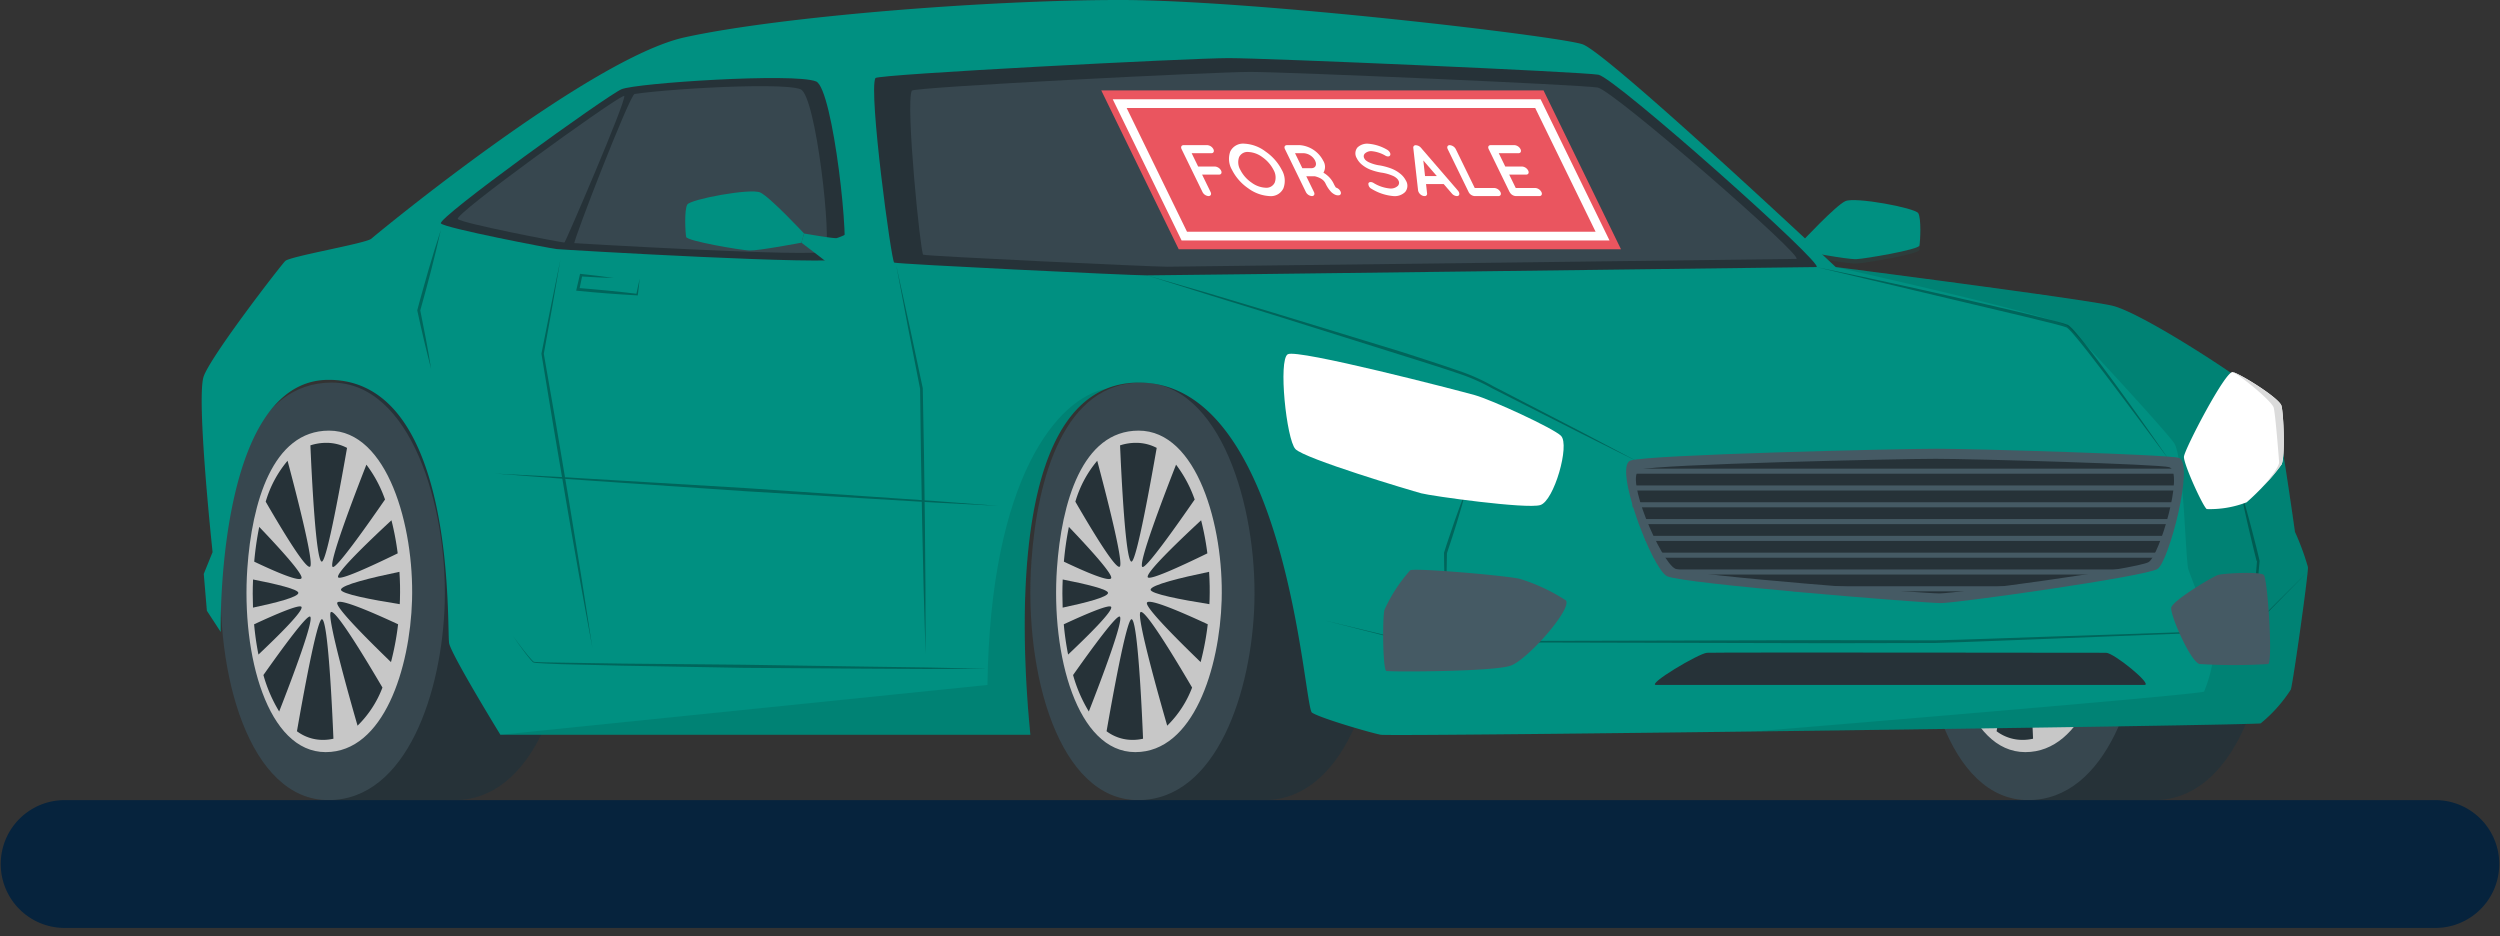 <?xml version="1.0" encoding="UTF-8"?> <svg xmlns="http://www.w3.org/2000/svg" xmlns:xlink="http://www.w3.org/1999/xlink" id="Group_20739" data-name="Group 20739" width="287.976" height="107.82" viewBox="0 0 287.976 107.82"><rect x="0" y="0" width="287.976" height="107.82" fill="#333333" stroke="none"/><defs><clipPath id="clip-path"><rect id="Rectangle_13766" data-name="Rectangle 13766" width="287.976" height="107.82" fill="none"></rect></clipPath><clipPath id="clip-path-3"><rect id="Rectangle_13752" data-name="Rectangle 13752" width="18.679" height="8.667" fill="#009081"></rect></clipPath><clipPath id="clip-path-4"><rect id="Rectangle_13753" data-name="Rectangle 13753" width="63.869" height="53.492" fill="none"></rect></clipPath><clipPath id="clip-path-5"><rect id="Rectangle_13754" data-name="Rectangle 13754" width="69.827" height="39.867" fill="none"></rect></clipPath><clipPath id="clip-path-6"><rect id="Rectangle_13755" data-name="Rectangle 13755" width="217.754" height="50.556" fill="none"></rect></clipPath></defs><g id="Group_18468" data-name="Group 18468" clip-path="url(#clip-path)"><g id="Group_18465" data-name="Group 18465"><g id="Group_18464" data-name="Group 18464" clip-path="url(#clip-path)"><path id="Path_39646" data-name="Path 39646" d="M531.17,64.875l-.31-1.061s3.924-4.208,5.05-4.724,8.029.778,8.4,1.387.227,3.264.133,3.733-6.237,1.515-7.268,1.562-6.009-.9-6.009-.9" transform="translate(-323.346 -35.92)" fill="#009081"></path><path id="Path_39647" data-name="Path 39647" d="M523.1,71.36l.31,1.061s-2.614,1.971-2.709,2.085.063.679.063.679h-2.648V71.36a6.338,6.338,0,0,0,1.236.53c.381.063,3.746-.53,3.746-.53" transform="translate(-315.583 -43.465)" fill="#ffc727"></path><g id="Group_18454" data-name="Group 18454" transform="translate(202.532 23.561)" opacity="0.1"><g id="Group_18453" data-name="Group 18453"><g id="Group_18452" data-name="Group 18452" clip-path="url(#clip-path-3)"><path id="Path_39648" data-name="Path 39648" d="M531.17,64.875l-.31-1.061s3.924-4.208,5.05-4.724,8.029.778,8.4,1.387.227,3.264.133,3.733-6.237,1.515-7.268,1.562-6.009-.9-6.009-.9" transform="translate(-525.878 -58.972)" fill="#009081"></path><path id="Path_39649" data-name="Path 39649" d="M523.1,71.36l.31,1.061s-2.614,1.971-2.709,2.085.063.679.063.679h-2.648V71.36a6.338,6.338,0,0,0,1.236.53c.381.063,3.746-.53,3.746-.53" transform="translate(-518.114 -66.518)" fill="#009081"></path></g></g></g><path id="Path_39650" data-name="Path 39650" d="M347.452,138.019c-.282,10.223-4.344,22.762-13.4,22.762-.887,0-13.013.235-13.805-.029-7.3-2.423-11.621-15.734-10.8-27.465.639-9.138,3.542-19.372,11.174-20.6.509-.082,13.261,0,13.814,0,9.14,0,13.318,14.335,13.015,25.332" transform="translate(-188.425 -68.615)" fill="#263238"></path><path id="Path_39651" data-name="Path 39651" d="M329.435,138.075c-.282,10.223-4.344,22.762-13.4,22.762s-13.195-14.489-12.285-27.494c.682-9.748,3.828-20.6,12.668-20.6,9.14,0,13.318,14.335,13.015,25.332" transform="translate(-184.94 -68.672)" fill="#37474f"></path><path id="Path_39652" data-name="Path 39652" d="M330.285,146.4c-.231,7.872-3.26,17.527-9.952,17.527s-9.722-11.156-9.022-21.171c.525-7.505,2.874-15.862,9.408-15.862,6.756,0,9.814,11.038,9.565,19.506" transform="translate(-189.56 -77.29)" fill="#c7c7c7"></path><path id="Path_39653" data-name="Path 39653" d="M330.057,130.789c.138,3.2.619,13.39,1.314,13.39.585,0,2.3-9.619,2.907-13.1a5.091,5.091,0,0,0-2.367-.582,5.87,5.87,0,0,0-1.854.291" transform="translate(-201.037 -79.486)" fill="#263238"></path><path id="Path_39654" data-name="Path 39654" d="M336.535,148.7c.369.277,3.648-4.319,6.029-7.765a14.608,14.608,0,0,0-2.146-4.014c-1.544,3.946-4.383,11.405-3.883,11.779" transform="translate(-204.948 -83.396)" fill="#263238"></path><path id="Path_39655" data-name="Path 39655" d="M338.2,159.87c.167.417,3.692-1.194,6.868-2.742a31.318,31.318,0,0,0-.72-3.81c-2.906,2.694-6.352,6.037-6.148,6.552" transform="translate(-205.991 -93.386)" fill="#263238"></path><path id="Path_39656" data-name="Path 39656" d="M339.06,170.556c-.034.48,3.532,1.16,6.771,1.674.009-.189.018-.374.024-.563.032-1.024.012-2.087-.057-3.164-3.24.67-6.7,1.514-6.738,2.053" transform="translate(-206.521 -102.635)" fill="#263238"></path><path id="Path_39657" data-name="Path 39657" d="M344.15,184.283a31.709,31.709,0,0,0,.819-4.359c-3.1-1.441-6.73-2.994-7-2.494s3.47,4.232,6.181,6.853" transform="translate(-205.848 -108.014)" fill="#263238"></path><path id="Path_39658" data-name="Path 39658" d="M339.056,193.431a12.232,12.232,0,0,0,2.868-4.392c-2-3.407-5.411-9.052-5.939-8.692-.548.369,2.205,10.085,3.071,13.085" transform="translate(-204.604 -109.839)" fill="#263238"></path><path id="Path_39659" data-name="Path 39659" d="M326.086,195.375a4.954,4.954,0,0,0,2.974.995,5.37,5.37,0,0,0,1.227-.136c-.107-2.675-.6-13.764-1.327-13.764-.573,0-2.243,9.275-2.874,12.905" transform="translate(-198.619 -111.142)" fill="#263238"></path><path id="Path_39660" data-name="Path 39660" d="M316.213,188.421a16.808,16.808,0,0,0,1.815,4.2c1.55-3.965,4.042-10.575,3.569-10.93-.344-.257-3.113,3.514-5.383,6.727" transform="translate(-192.605 -110.662)" fill="#263238"></path><path id="Path_39661" data-name="Path 39661" d="M313.471,180.75a33.181,33.181,0,0,0,.5,3.49c2.54-2.4,5.146-5.014,4.962-5.479-.143-.364-2.761.738-5.46,1.99" transform="translate(-190.935 -108.84)" fill="#263238"></path><path id="Path_39662" data-name="Path 39662" d="M313.1,170.762c-.048,1.077-.049,2.164-.007,3.242,2.691-.568,5.194-1.218,5.228-1.689.029-.417-2.524-1.024-5.221-1.553" transform="translate(-190.686 -104.011)" fill="#263238"></path><path id="Path_39663" data-name="Path 39663" d="M313.506,159.271c2.6,1.238,5.213,2.339,5.443,1.907s-2.479-3.412-4.869-5.911a36.313,36.313,0,0,0-.575,4" transform="translate(-190.956 -94.573)" fill="#263238"></path><path id="Path_39664" data-name="Path 39664" d="M316.89,140.508s0,0,0,0c1.927,3.33,4.634,7.809,5.108,7.484.515-.345-1.654-8.692-2.591-12.2a12.94,12.94,0,0,0-2.517,4.708" transform="translate(-193.017 -82.716)" fill="#263238"></path><path id="Path_39665" data-name="Path 39665" d="M609.721,138.019c-.282,10.223-4.344,22.762-13.4,22.762-.887,0-13.012.235-13.8-.029-7.3-2.423-11.621-15.734-10.8-27.465.639-9.138,3.542-19.372,11.174-20.6.509-.082,13.261,0,13.814,0,9.139,0,13.318,14.335,13.015,25.332" transform="translate(-348.173 -68.615)" fill="#263238"></path><path id="Path_39666" data-name="Path 39666" d="M591.7,138.075c-.282,10.223-4.344,22.762-13.4,22.762s-13.195-14.489-12.285-27.494c.682-9.748,3.828-20.6,12.668-20.6,9.14,0,13.318,14.335,13.015,25.332" transform="translate(-344.688 -68.672)" fill="#37474f"></path><path id="Path_39667" data-name="Path 39667" d="M592.555,146.4c-.231,7.872-3.26,17.527-9.952,17.527s-9.722-11.156-9.022-21.171c.525-7.505,2.874-15.862,9.408-15.862,6.756,0,9.813,11.038,9.565,19.506" transform="translate(-349.308 -77.29)" fill="#c7c7c7"></path><path id="Path_39668" data-name="Path 39668" d="M592.327,130.789c.138,3.2.619,13.39,1.314,13.39.585,0,2.3-9.619,2.907-13.1a5.093,5.093,0,0,0-2.367-.582,5.868,5.868,0,0,0-1.854.291" transform="translate(-360.786 -79.486)" fill="#263238"></path><path id="Path_39669" data-name="Path 39669" d="M598.8,148.7c.369.277,3.648-4.319,6.029-7.765a14.611,14.611,0,0,0-2.146-4.014c-1.544,3.946-4.383,11.405-3.883,11.779" transform="translate(-364.696 -83.396)" fill="#263238"></path><path id="Path_39670" data-name="Path 39670" d="M600.469,159.87c.167.417,3.692-1.194,6.868-2.742a31.394,31.394,0,0,0-.72-3.81c-2.906,2.694-6.352,6.037-6.148,6.552" transform="translate(-365.74 -93.386)" fill="#263238"></path><path id="Path_39671" data-name="Path 39671" d="M601.33,170.556c-.034.48,3.532,1.16,6.771,1.674.009-.189.018-.374.024-.563.032-1.024.012-2.087-.058-3.164-3.239.67-6.7,1.514-6.737,2.053" transform="translate(-366.269 -102.635)" fill="#263238"></path><path id="Path_39672" data-name="Path 39672" d="M606.419,184.283a31.709,31.709,0,0,0,.819-4.359c-3.1-1.441-6.73-2.994-7-2.494s3.47,4.232,6.181,6.853" transform="translate(-365.596 -108.014)" fill="#263238"></path><path id="Path_39673" data-name="Path 39673" d="M601.325,193.431a12.231,12.231,0,0,0,2.868-4.392c-2-3.407-5.411-9.052-5.939-8.692-.548.369,2.205,10.085,3.071,13.085" transform="translate(-364.352 -109.839)" fill="#263238"></path><path id="Path_39674" data-name="Path 39674" d="M588.355,195.375a4.954,4.954,0,0,0,2.974.995,5.37,5.37,0,0,0,1.227-.136c-.107-2.675-.6-13.764-1.327-13.764-.573,0-2.243,9.275-2.874,12.905" transform="translate(-358.367 -111.142)" fill="#263238"></path><path id="Path_39675" data-name="Path 39675" d="M578.482,188.421a16.807,16.807,0,0,0,1.815,4.2c1.55-3.965,4.042-10.575,3.569-10.93-.344-.257-3.113,3.514-5.383,6.727" transform="translate(-352.353 -110.662)" fill="#263238"></path><path id="Path_39676" data-name="Path 39676" d="M575.74,180.75a33.181,33.181,0,0,0,.5,3.49c2.54-2.4,5.146-5.014,4.962-5.479-.143-.364-2.761.738-5.46,1.99" transform="translate(-350.683 -108.84)" fill="#263238"></path><path id="Path_39677" data-name="Path 39677" d="M575.369,170.762c-.048,1.077-.049,2.164-.007,3.242,2.691-.568,5.194-1.218,5.228-1.689.029-.417-2.524-1.024-5.221-1.553" transform="translate(-350.434 -104.011)" fill="#263238"></path><path id="Path_39678" data-name="Path 39678" d="M575.775,159.271c2.6,1.238,5.213,2.339,5.443,1.907s-2.479-3.412-4.869-5.911a36.342,36.342,0,0,0-.575,4" transform="translate(-350.704 -94.573)" fill="#263238"></path><path id="Path_39679" data-name="Path 39679" d="M579.159,140.508s0,0,0,0c1.927,3.33,4.634,7.809,5.108,7.484.515-.345-1.654-8.692-2.591-12.2a12.942,12.942,0,0,0-2.517,4.708" transform="translate(-352.765 -82.716)" fill="#263238"></path><path id="Path_39680" data-name="Path 39680" d="M108.863,138.019c-.282,10.223-4.344,22.762-13.4,22.762-.887,0-13.013.235-13.805-.029-7.3-2.423-11.621-15.734-10.8-27.465.639-9.138,3.542-19.372,11.174-20.6.509-.082,13.261,0,13.814,0,9.14,0,13.318,14.335,13.015,25.332" transform="translate(-43.1 -68.615)" fill="#263238"></path><path id="Path_39681" data-name="Path 39681" d="M90.845,138.075c-.282,10.223-4.344,22.762-13.4,22.762s-13.2-14.489-12.286-27.494c.682-9.748,3.828-20.6,12.668-20.6,9.14,0,13.318,14.335,13.015,25.332" transform="translate(-39.615 -68.672)" fill="#37474f"></path><path id="Path_39682" data-name="Path 39682" d="M91.7,146.4c-.231,7.872-3.26,17.527-9.952,17.527s-9.722-11.156-9.022-21.171c.525-7.505,2.874-15.862,9.408-15.862,6.756,0,9.814,11.038,9.565,19.506" transform="translate(-44.235 -77.29)" fill="#c7c7c7"></path><path id="Path_39683" data-name="Path 39683" d="M91.468,130.789c.138,3.2.619,13.39,1.314,13.39.585,0,2.3-9.619,2.907-13.1a5.093,5.093,0,0,0-2.367-.582,5.87,5.87,0,0,0-1.854.291" transform="translate(-55.713 -79.486)" fill="#263238"></path><path id="Path_39684" data-name="Path 39684" d="M97.945,148.7c.369.277,3.648-4.319,6.029-7.765a14.619,14.619,0,0,0-2.146-4.014c-1.544,3.946-4.383,11.405-3.883,11.779" transform="translate(-59.623 -83.396)" fill="#263238"></path><path id="Path_39685" data-name="Path 39685" d="M99.61,159.87c.167.417,3.692-1.194,6.868-2.742a31.4,31.4,0,0,0-.719-3.81c-2.906,2.694-6.353,6.037-6.149,6.552" transform="translate(-60.667 -93.386)" fill="#263238"></path><path id="Path_39686" data-name="Path 39686" d="M100.471,170.556c-.034.48,3.532,1.16,6.771,1.674.009-.189.018-.374.024-.563.032-1.024.013-2.087-.057-3.164-3.24.67-6.7,1.514-6.738,2.053" transform="translate(-61.196 -102.635)" fill="#263238"></path><path id="Path_39687" data-name="Path 39687" d="M105.561,184.283a31.715,31.715,0,0,0,.819-4.359c-3.1-1.441-6.73-2.994-7-2.494s3.47,4.232,6.181,6.853" transform="translate(-60.524 -108.014)" fill="#263238"></path><path id="Path_39688" data-name="Path 39688" d="M100.466,193.431a12.232,12.232,0,0,0,2.868-4.392c-2-3.407-5.411-9.052-5.939-8.692-.548.369,2.205,10.085,3.071,13.085" transform="translate(-59.279 -109.839)" fill="#263238"></path><path id="Path_39689" data-name="Path 39689" d="M87.5,195.375a4.954,4.954,0,0,0,2.974.995,5.37,5.37,0,0,0,1.227-.136c-.107-2.675-.6-13.764-1.327-13.764-.573,0-2.243,9.275-2.874,12.905" transform="translate(-53.294 -111.142)" fill="#263238"></path><path id="Path_39690" data-name="Path 39690" d="M77.623,188.421a16.81,16.81,0,0,0,1.815,4.2c1.55-3.965,4.042-10.575,3.569-10.93-.344-.257-3.113,3.514-5.384,6.727" transform="translate(-47.28 -110.662)" fill="#263238"></path><path id="Path_39691" data-name="Path 39691" d="M74.882,180.75a33.109,33.109,0,0,0,.5,3.49c2.54-2.4,5.146-5.014,4.962-5.479-.143-.364-2.761.738-5.46,1.99" transform="translate(-45.611 -108.84)" fill="#263238"></path><path id="Path_39692" data-name="Path 39692" d="M74.511,170.762c-.048,1.077-.049,2.164-.007,3.242,2.691-.568,5.194-1.218,5.227-1.689.029-.417-2.524-1.024-5.22-1.553" transform="translate(-45.362 -104.011)" fill="#263238"></path><path id="Path_39693" data-name="Path 39693" d="M74.916,159.271c2.6,1.238,5.213,2.339,5.443,1.907s-2.479-3.412-4.869-5.911a36.309,36.309,0,0,0-.575,4" transform="translate(-45.631 -94.573)" fill="#263238"></path><path id="Path_39694" data-name="Path 39694" d="M78.3,140.508s0,0,0,0c1.927,3.33,4.634,7.809,5.108,7.484.515-.345-1.654-8.692-2.591-12.2a12.941,12.941,0,0,0-2.517,4.708" transform="translate(-47.693 -82.716)" fill="#263238"></path><path id="Path_39695" data-name="Path 39695" d="M154.889,84.639H93.841s-5.579-9.085-5.9-10.52,1.065-30.364-13.878-30.364c-13.019,0-12.441,29.04-12.441,29.04L60.03,70.353l-.358-4.244,1.016-2.51s-1.913-17.812-1.016-20.263,8.846-12.731,9.384-13.27,9.325-2.032,9.922-2.57S104.142,6.7,115.08,4.3,149.888,0,165.219,0s50.4,4.144,53.267,5.1,29.169,25.662,29.169,25.662,28.033,3.606,31.8,4.443,18.051,10.34,18.649,11.536,2.451,14.525,2.451,14.525a29.024,29.024,0,0,1,1.494,4.065c.06.777-1.733,13.449-1.972,14.106a16.656,16.656,0,0,1-3.467,3.885c-.6.239-100.144,1.554-101.367,1.315s-6.961-1.913-7.917-2.55-2.8-38.017-19.929-38.017c-14.9,0-13.7,28.554-12.508,40.567" transform="translate(-36.2 -0.001)" fill="#009081"></path><g id="Group_18457" data-name="Group 18457" transform="translate(201.978 30.765)" opacity="0.1"><g id="Group_18456" data-name="Group 18456"><g id="Group_18455" data-name="Group 18455" clip-path="url(#clip-path-4)"><path id="Path_39696" data-name="Path 39696" d="M516.7,132.2c27.494-.345,58.1-.805,58.431-.935a16.648,16.648,0,0,0,3.465-3.882c.237-.661,2.035-13.33,1.97-14.106a28.96,28.96,0,0,0-1.488-4.069s-1.855-13.33-2.452-14.524-14.883-10.7-18.651-11.532-31.8-4.443-31.8-4.443,25.4,5.678,26.7,6.814,11.143,11.844,12.272,13.433,1.308,13.625,1.668,14.617,2.753,7.219,2.991,8.29a15.682,15.682,0,0,1-1.193,5.738c-.352.352-49.61,4.414-51.917,4.6" transform="translate(-516.7 -78.704)"></path></g></g></g><g id="Group_18460" data-name="Group 18460" transform="translate(57.643 44.771)" opacity="0.1"><g id="Group_18459" data-name="Group 18459"><g id="Group_18458" data-name="Group 18458" clip-path="url(#clip-path-5)"><path id="Path_39697" data-name="Path 39697" d="M208.512,154.4c-1.093-10.907-2.171-35.439,8.779-39.868-5.594,1.014-13.4,10.181-13.725,34.13l-56.1,5.737Z" transform="translate(-147.463 -114.533)"></path></g></g></g><g id="Group_18463" data-name="Group 18463" transform="translate(48.063 26.502)" opacity="0.3"><g id="Group_18462" data-name="Group 18462"><g id="Group_18461" data-name="Group 18461" clip-path="url(#clip-path-6)"><path id="Path_39698" data-name="Path 39698" d="M535.236,78.7l23.9,5.678,2.98.73c.5.12.986.26,1.479.391l.343.115a.919.919,0,0,1,.167.063l.127.111a4.909,4.909,0,0,1,.512.524c1.334,1.533,2.554,3.187,3.805,4.8,2.472,3.262,4.912,6.551,7.35,9.841-2.33-3.368-4.692-6.714-7.128-10.007-1.22-1.647-2.441-3.287-3.782-4.855a4.917,4.917,0,0,0-.559-.572l-.166-.137a1.064,1.064,0,0,0-.189-.075l-.384-.132c-.5-.135-.991-.279-1.488-.4l-2.982-.746q-5.98-1.412-11.975-2.75T535.236,78.7" transform="translate(-374.075 -74.436)"></path><path id="Path_39699" data-name="Path 39699" d="M337.956,81.144l7.271,2.293,7.283,2.254,14.543,4.573c2.424.758,4.851,1.516,7.25,2.337a22.447,22.447,0,0,1,3.451,1.567l3.4,1.725,6.8,3.45,6.823,3.4-6.744-3.557-6.77-3.507-3.386-1.753a22.642,22.642,0,0,0-3.468-1.607c-2.4-.842-4.821-1.621-7.242-2.4l-14.582-4.458-7.3-2.193Z" transform="translate(-253.912 -75.926)"></path><path id="Path_39700" data-name="Path 39700" d="M205.8,191.149,198.781,191l-7.019-.1-14.038-.214-14.038-.133-7.019-.108-1.754-.031-.875-.03c-.14-.01-.3-.009-.421-.03-.132,0-.222-.152-.326-.242-.778-.867-1.467-1.818-2.162-2.757.672.958,1.334,1.922,2.1,2.817.106.095.185.25.353.274a3.632,3.632,0,0,0,.452.048l.878.052,1.754.075,7.019.172,14.038.252,14.04.094,7.02.037Z" transform="translate(-140.115 -140.617)"></path><path id="Path_39701" data-name="Path 39701" d="M161.714,76.781q-1.108,5.349-2.164,10.708l0,.023,0,.025,1.4,8.479,1.441,8.472q1.44,8.472,3.031,16.918-1.294-8.5-2.707-16.973l-1.428-8.474-1.47-8.467v.047q.983-5.373,1.9-10.758" transform="translate(-145.242 -73.269)"></path><path id="Path_39702" data-name="Path 39702" d="M264.178,78.593q1.312,7.04,2.716,14.061l0-.029q.087,7.662.236,15.324l.172,7.661.226,7.66-.013-7.664-.067-7.663q-.081-7.662-.242-15.324v-.015l0-.014q-1.466-7.008-3.022-14" transform="translate(-208.973 -74.372)"></path><path id="Path_39703" data-name="Path 39703" d="M125.667,67.8c-.505,1.518-.96,3.05-1.416,4.582-.428,1.539-.887,3.071-1.286,4.618l-.011.042.009.038c.248,1.127.487,2.255.76,3.376s.537,2.245.834,3.361c-.179-1.141-.38-2.278-.595-3.411s-.44-2.265-.668-3.4l0,.079c.447-1.534.835-3.084,1.252-4.627.39-1.55.781-3.1,1.123-4.663" transform="translate(-122.954 -67.796)"></path><path id="Path_39704" data-name="Path 39704" d="M203.846,143.278l-7.247-.552-7.25-.5-14.5-.989-14.509-.869-7.254-.433-7.258-.377,7.247.552,7.25.5,14.5.989,14.509.869,7.255.433Z" transform="translate(-136.886 -111.508)"></path><path id="Path_39705" data-name="Path 39705" d="M177.088,81.286c-.141.591-.258,1.186-.388,1.778l.1-.075c-1.133-.13-2.265-.271-3.4-.371s-2.27-.22-3.407-.3l.147.2.34-1.641-.154.113c1.258.075,2.516.149,3.778.177-1.249-.187-2.5-.327-3.753-.466l-.125-.014-.029.128-.378,1.632-.042.18.189.02c1.134.118,2.27.212,3.407.3s2.275.157,3.413.226l.088.005.009-.08c.069-.6.152-1.2.21-1.808" transform="translate(-151.471 -75.647)"></path><path id="Path_39706" data-name="Path 39706" d="M660.215,144.315c.435,2.356,1,4.679,1.556,7.005l.22.869.054.217.027.108c.008.053,0-.016.042-.011.007.129-.02.3-.028.443-.047.607-.107,1.208-.14,1.82-.081,1.216-.15,2.429-.176,3.628.176-1.184.309-2.354.432-3.521.068-.58.11-1.17.164-1.755l.042-.45a.518.518,0,0,0-.005-.23l-.025-.11-.051-.219-.206-.874c-.593-2.317-1.181-4.635-1.9-6.92" transform="translate(-450.199 -114.404)"></path><path id="Path_39707" data-name="Path 39707" d="M428.084,144.315c-.48,1.188-.91,2.391-1.34,3.595-.4,1.212-.836,2.415-1.211,3.637l-.009.029v.025c.01.91.012,1.82.047,2.73s.062,1.82.122,2.73c.059-.91.1-1.82.122-2.73s.038-1.82.047-2.73l-.009.052c.422-1.206.788-2.431,1.18-3.648.367-1.225.733-2.449,1.051-3.69" transform="translate(-307.249 -114.404)"></path><path id="Path_39708" data-name="Path 39708" d="M503.659,168.5l-6.756,6.716.038-.017-24.156.807c-4.026.129-8.051.3-12.078.393l-12.085-.025-48.339.118.014,0-9.817-2.376,9.788,2.494.007,0h.008l48.344.118,12.085-.025c4.027-.113,8.052-.3,12.078-.443l24.154-.949h.023l.016-.016Z" transform="translate(-285.905 -129.137)"></path></g></g></g><path id="Path_39709" data-name="Path 39709" d="M176.21,43.817c-.8.815-32.277-1.036-32.994-1.116s-12.752-2.391-13.309-2.949,19.127-14.744,20.8-15.461,19.9-1.913,22.415-.9c1.963.794,4,19.486,3.088,20.422" transform="translate(-79.118 -14.011)" fill="#263238"></path><path id="Path_39710" data-name="Path 39710" d="M177.208,44.406c-.729.745-29.491-.947-30.146-1.019S135.412,41.2,134.9,40.693s17.476-13.471,19-14.126,18.186-1.748,20.48-.819c1.793.726,3.659,17.8,2.822,18.659" transform="translate(-82.162 -15.464)" fill="#37474f"></path><path id="Path_39711" data-name="Path 39711" d="M174.36,27.644c-.56.088-7.068,16.887-6.947,17.22s-1.285.055-1.164-.026,7.125-16.288,6.92-16.97c-.109-.363,1.191-.224,1.191-.224" transform="translate(-101.258 -16.822)" fill="#263238"></path><path id="Path_39712" data-name="Path 39712" d="M366.114,41.195c-.8.011-75.175.957-77.117.957s-28.78-1.3-29.108-1.474-2.959-19.665-2.162-21.253c.219-.435,36.262-2.3,40.685-2.3s40.685,1.58,42.6,1.913,26.425,22.138,25.1,22.156" transform="translate(-156.89 -10.431)" fill="#263238"></path><path id="Path_39713" data-name="Path 39713" d="M370.285,42.73c-.749.01-70.639.9-72.464.9s-27.79-1.217-28.1-1.385-2.058-17.4-1.309-18.895c.205-.409,34.821-2.159,38.977-2.159s38.23,1.485,40.028,1.8,24.108,19.726,22.867,19.743" transform="translate(-163.378 -12.907)" fill="#37474f"></path><path id="Path_39714" data-name="Path 39714" d="M410.174,113.7c1.039,1.039-.8,7.491-2.391,7.97s-12.512-1.036-13.708-1.355-13.468-3.985-14.5-5.1-1.992-10.281-.876-10.918,19.525,4.144,21.518,4.7,9.085,3.826,9.962,4.7" transform="translate(-230.358 -63.491)" fill="#fff"></path><path id="Path_39715" data-name="Path 39715" d="M654.782,120.3a28.928,28.928,0,0,1-4,4.332,11.7,11.7,0,0,1-4.6.785c-.418-.239-2.69-5.2-2.63-6.037s4.781-9.922,5.618-9.743,5.38,2.988,5.619,3.885.46,5.878,0,6.779" transform="translate(-391.982 -66.776)" fill="#fff"></path><path id="Path_39716" data-name="Path 39716" d="M663.27,120.008c.043.6-1.539,2.445-1.733,2.675a16.625,16.625,0,0,0,2-2.387c.467-.9.244-5.882,0-6.773s-4.781-3.71-5.615-3.89c.913.4,4.529,3.365,4.724,4.1s.582,5.637.625,6.277" transform="translate(-400.739 -66.777)" fill="#dbdbdb"></path><path id="Path_39717" data-name="Path 39717" d="M542.868,133.286c-1.089-.376-23.479-1.053-27.877-1.053s-33.329.681-35.311,1.363,2.478,12.452,4.212,13.319,29.611,3.1,31.532,3.1,23.681-3.073,24.982-3.941,4.258-12.166,2.461-12.786" transform="translate(-291.869 -80.543)" fill="#455a64"></path><path id="Path_39718" data-name="Path 39718" d="M543.517,136.166c-1.051-.344-22.654-.966-26.9-.966s-32.157.625-34.07,1.25,2.391,10.622,4.065,11.417,28.571,2.841,30.424,2.841,22.849-2.819,24.1-3.614,4.108-10.36,2.375-10.928" transform="translate(-293.628 -82.35)" fill="#263238"></path><rect id="Rectangle_13756" data-name="Rectangle 13756" width="62.775" height="0.583" transform="translate(188.05 53.984)" fill="#455a64"></rect><rect id="Rectangle_13757" data-name="Rectangle 13757" width="62.775" height="0.583" transform="translate(188.05 55.92)" fill="#455a64"></rect><rect id="Rectangle_13758" data-name="Rectangle 13758" width="62.775" height="0.583" transform="translate(188.05 57.855)" fill="#455a64"></rect><rect id="Rectangle_13759" data-name="Rectangle 13759" width="61.296" height="0.583" transform="translate(188.789 59.791)" fill="#455a64"></rect><rect id="Rectangle_13760" data-name="Rectangle 13760" width="59.801" height="0.583" transform="translate(189.537 61.726)" fill="#455a64"></rect><rect id="Rectangle_13761" data-name="Rectangle 13761" width="57.951" height="0.583" transform="translate(190.462 63.661)" fill="#455a64"></rect><rect id="Rectangle_13762" data-name="Rectangle 13762" width="51.352" height="0.583" transform="translate(192.707 65.597)" fill="#455a64"></rect><rect id="Rectangle_13763" data-name="Rectangle 13763" width="25.784" height="0.583" transform="translate(206.545 67.532)" fill="#455a64"></rect><path id="Path_39720" data-name="Path 39720" d="M544.044,196.025H487.8c-1.193,0,4.9-3.646,5.86-3.706s45.066,0,45.963,0,5.439,3.706,4.423,3.706" transform="translate(-297.023 -117.126)" fill="#263238"></path><path id="Path_39721" data-name="Path 39721" d="M650.973,179.324a64.689,64.689,0,0,1-7.89,0c-1.036-.22-3.427-5.681-3.268-6.5s4.8-3.586,5.4-3.765,4.812-.418,5.26,0,1.057,10.17.5,10.262" transform="translate(-389.706 -102.834)" fill="#455a64"></path><path id="Path_39722" data-name="Path 39722" d="M428.637,171.423c.747.966-4.383,6.794-6.336,7.512s-13.927.737-14.346.618-.458-6.117-.219-7.033a17.888,17.888,0,0,1,2.969-4.563c.5-.3,11.217.618,12.672,1a21.061,21.061,0,0,1,5.26,2.471" transform="translate(-248.262 -102.266)" fill="#455a64"></path><path id="Path_39723" data-name="Path 39723" d="M215.3,62.324l.31-1.061s-3.924-4.208-5.049-4.724-8.03.778-8.4,1.387-.227,3.264-.133,3.733,6.236,1.516,7.268,1.562,6.009-.9,6.009-.9" transform="translate(-122.989 -34.366)" fill="#009081"></path><path id="Path_39724" data-name="Path 39724" d="M236.473,68.809l-.31,1.061s2.614,1.971,2.709,2.085-.063.679-.063.679h2.648V68.809a6.318,6.318,0,0,1-1.236.53c-.381.064-3.746-.53-3.746-.53" transform="translate(-143.847 -41.912)" fill="#009081"></path><path id="Path_39725" data-name="Path 39725" d="M280.614,252.882H7.361a7.362,7.362,0,0,1,0-14.723H280.614a7.362,7.362,0,0,1,0,14.723" transform="translate(0 -145.993)" fill="#06233d"></path></g></g><path id="Path_39726" data-name="Path 39726" d="M384.393,44.954H333.449l-8.923-18.3h50.943Z" transform="translate(-197.669 -16.238)" fill="#ea555f"></path><path id="Path_39727" data-name="Path 39727" d="M385.578,45.8H337.4l-7.443-15.26h48.174Z" transform="translate(-200.979 -18.603)" fill="none" stroke="#fff" stroke-width="1"></path><g id="Group_18467" data-name="Group 18467"><g id="Group_18466" data-name="Group 18466" clip-path="url(#clip-path)"><path id="Path_39728" data-name="Path 39728" d="M350.522,48.177l-2.412-4.945c-.122-.252-.023-.461.237-.461h2.741a.877.877,0,0,1,.686.461c.126.26.011.469-.233.469H349.27l.748,1.534h1.953a.876.876,0,0,1,.686.461c.127.26.02.469-.232.469h-1.953l.981,2.012c.123.251.015.461-.245.461a.852.852,0,0,1-.686-.461" transform="translate(-212.002 -26.051)" fill="#fff"></path><path id="Path_39729" data-name="Path 39729" d="M366.344,43.239a5.764,5.764,0,0,1,1.881,2.12,2.48,2.48,0,0,1,.188,2.121,1.593,1.593,0,0,1-1.566.9,4.565,4.565,0,0,1-2.491-.9,5.694,5.694,0,0,1-1.864-2.121,2.507,2.507,0,0,1-.2-2.12,1.636,1.636,0,0,1,1.616-.9,4.406,4.406,0,0,1,2.441.9m.925,2.12a4.054,4.054,0,0,0-1.285-1.467,2.932,2.932,0,0,0-1.614-.595,1.068,1.068,0,0,0-1.068.595,1.747,1.747,0,0,0,.145,1.467,3.912,3.912,0,0,0,1.281,1.458,2.968,2.968,0,0,0,1.652.6,1.05,1.05,0,0,0,1.03-.6,1.743,1.743,0,0,0-.141-1.458" transform="translate(-220.576 -25.79)" fill="#fff"></path><path id="Path_39730" data-name="Path 39730" d="M384.866,47.942c.2.243.2.5-.007.586a.583.583,0,0,1-.172.025h-.008a.857.857,0,0,1-.372-.092,1.675,1.675,0,0,1-.411-.293,3.737,3.737,0,0,1-.666-1.006,1.255,1.255,0,0,0-.277-.361,1.575,1.575,0,0,0-.37-.243,2.59,2.59,0,0,0-.568-.2h-.989l.887,1.819c.122.251.015.461-.245.461a.851.851,0,0,1-.686-.461l-2.412-4.945c-.127-.26-.024-.461.236-.461h1.5a3.319,3.319,0,0,1,2.673,1.8A1.324,1.324,0,0,1,383,45.947a2.659,2.659,0,0,1,.444.31,2.857,2.857,0,0,1,.718.906,3.132,3.132,0,0,0,.275.494.887.887,0,0,1,.432.285m-2.817-3.37a1.6,1.6,0,0,0-1.288-.872H379.73l.842,1.727H381.6c.478,0,.676-.385.446-.855" transform="translate(-230.554 -26.051)" fill="#fff"></path><path id="Path_39731" data-name="Path 39731" d="M400.909,46.918c.061-.184.325-.21.583-.059a4.348,4.348,0,0,0,1.916.645,1.187,1.187,0,0,0,.9-.31.514.514,0,0,0,.066-.6.848.848,0,0,0-.207-.269,1.576,1.576,0,0,0-.374-.251,5.136,5.136,0,0,0-1.341-.394h-.016a6.58,6.58,0,0,1-1.241-.327,3.536,3.536,0,0,1-1.1-.654,2.29,2.29,0,0,1-.528-.688,1.077,1.077,0,0,1,.074-1.224,1.618,1.618,0,0,1,1.233-.444,5.1,5.1,0,0,1,2.154.671c.258.134.448.4.408.6s-.267.26-.534.126a3.827,3.827,0,0,0-1.611-.537,1.044,1.044,0,0,0-.8.285.453.453,0,0,0-.061.528.706.706,0,0,0,.173.235,1.639,1.639,0,0,0,.333.218,4.467,4.467,0,0,0,1.227.369h.017a7.238,7.238,0,0,1,1.328.352,3.823,3.823,0,0,1,1.178.7,2.408,2.408,0,0,1,.548.712,1.123,1.123,0,0,1-.087,1.3,1.706,1.706,0,0,1-1.318.478,5.707,5.707,0,0,1-2.555-.838.642.642,0,0,1-.365-.612" transform="translate(-243.283 -25.79)" fill="#fff"></path><path id="Path_39732" data-name="Path 39732" d="M419.97,47.268h-2.036l.12,1.089a.262.262,0,0,1-.293.294.61.61,0,0,1-.172-.025.851.851,0,0,1-.57-.6l-.556-4.937a.263.263,0,0,1,.3-.294.816.816,0,0,1,.587.294l4.26,4.937c.2.243.216.511.017.6a.355.355,0,0,1-.147.025.807.807,0,0,1-.57-.294Zm-.794-.922-1.557-1.8.2,1.8Z" transform="translate(-253.667 -26.064)" fill="#fff"></path><path id="Path_39733" data-name="Path 39733" d="M428.942,48.177l-2.412-4.945c-.123-.252-.024-.461.236-.461a.864.864,0,0,1,.694.461l2.183,4.475h2.272a.879.879,0,0,1,.69.47c.123.251.007.461-.236.461h-2.741a.851.851,0,0,1-.686-.461" transform="translate(-259.767 -26.051)" fill="#fff"></path><path id="Path_39734" data-name="Path 39734" d="M441.008,48.177,438.6,43.231c-.127-.26-.024-.461.236-.461h2.741a.863.863,0,0,1,.686.461c.127.26.011.469-.232.469h-2.271l.748,1.534h1.953a.876.876,0,0,1,.686.461c.127.26.02.469-.232.469h-1.953l.752,1.542h2.271a.879.879,0,0,1,.69.47c.123.251.007.461-.236.461h-2.716c-.017,0-.021-.009-.021-.009l0,.009a.851.851,0,0,1-.686-.461" transform="translate(-267.115 -26.051)" fill="#fff"></path></g></g></g></svg> 